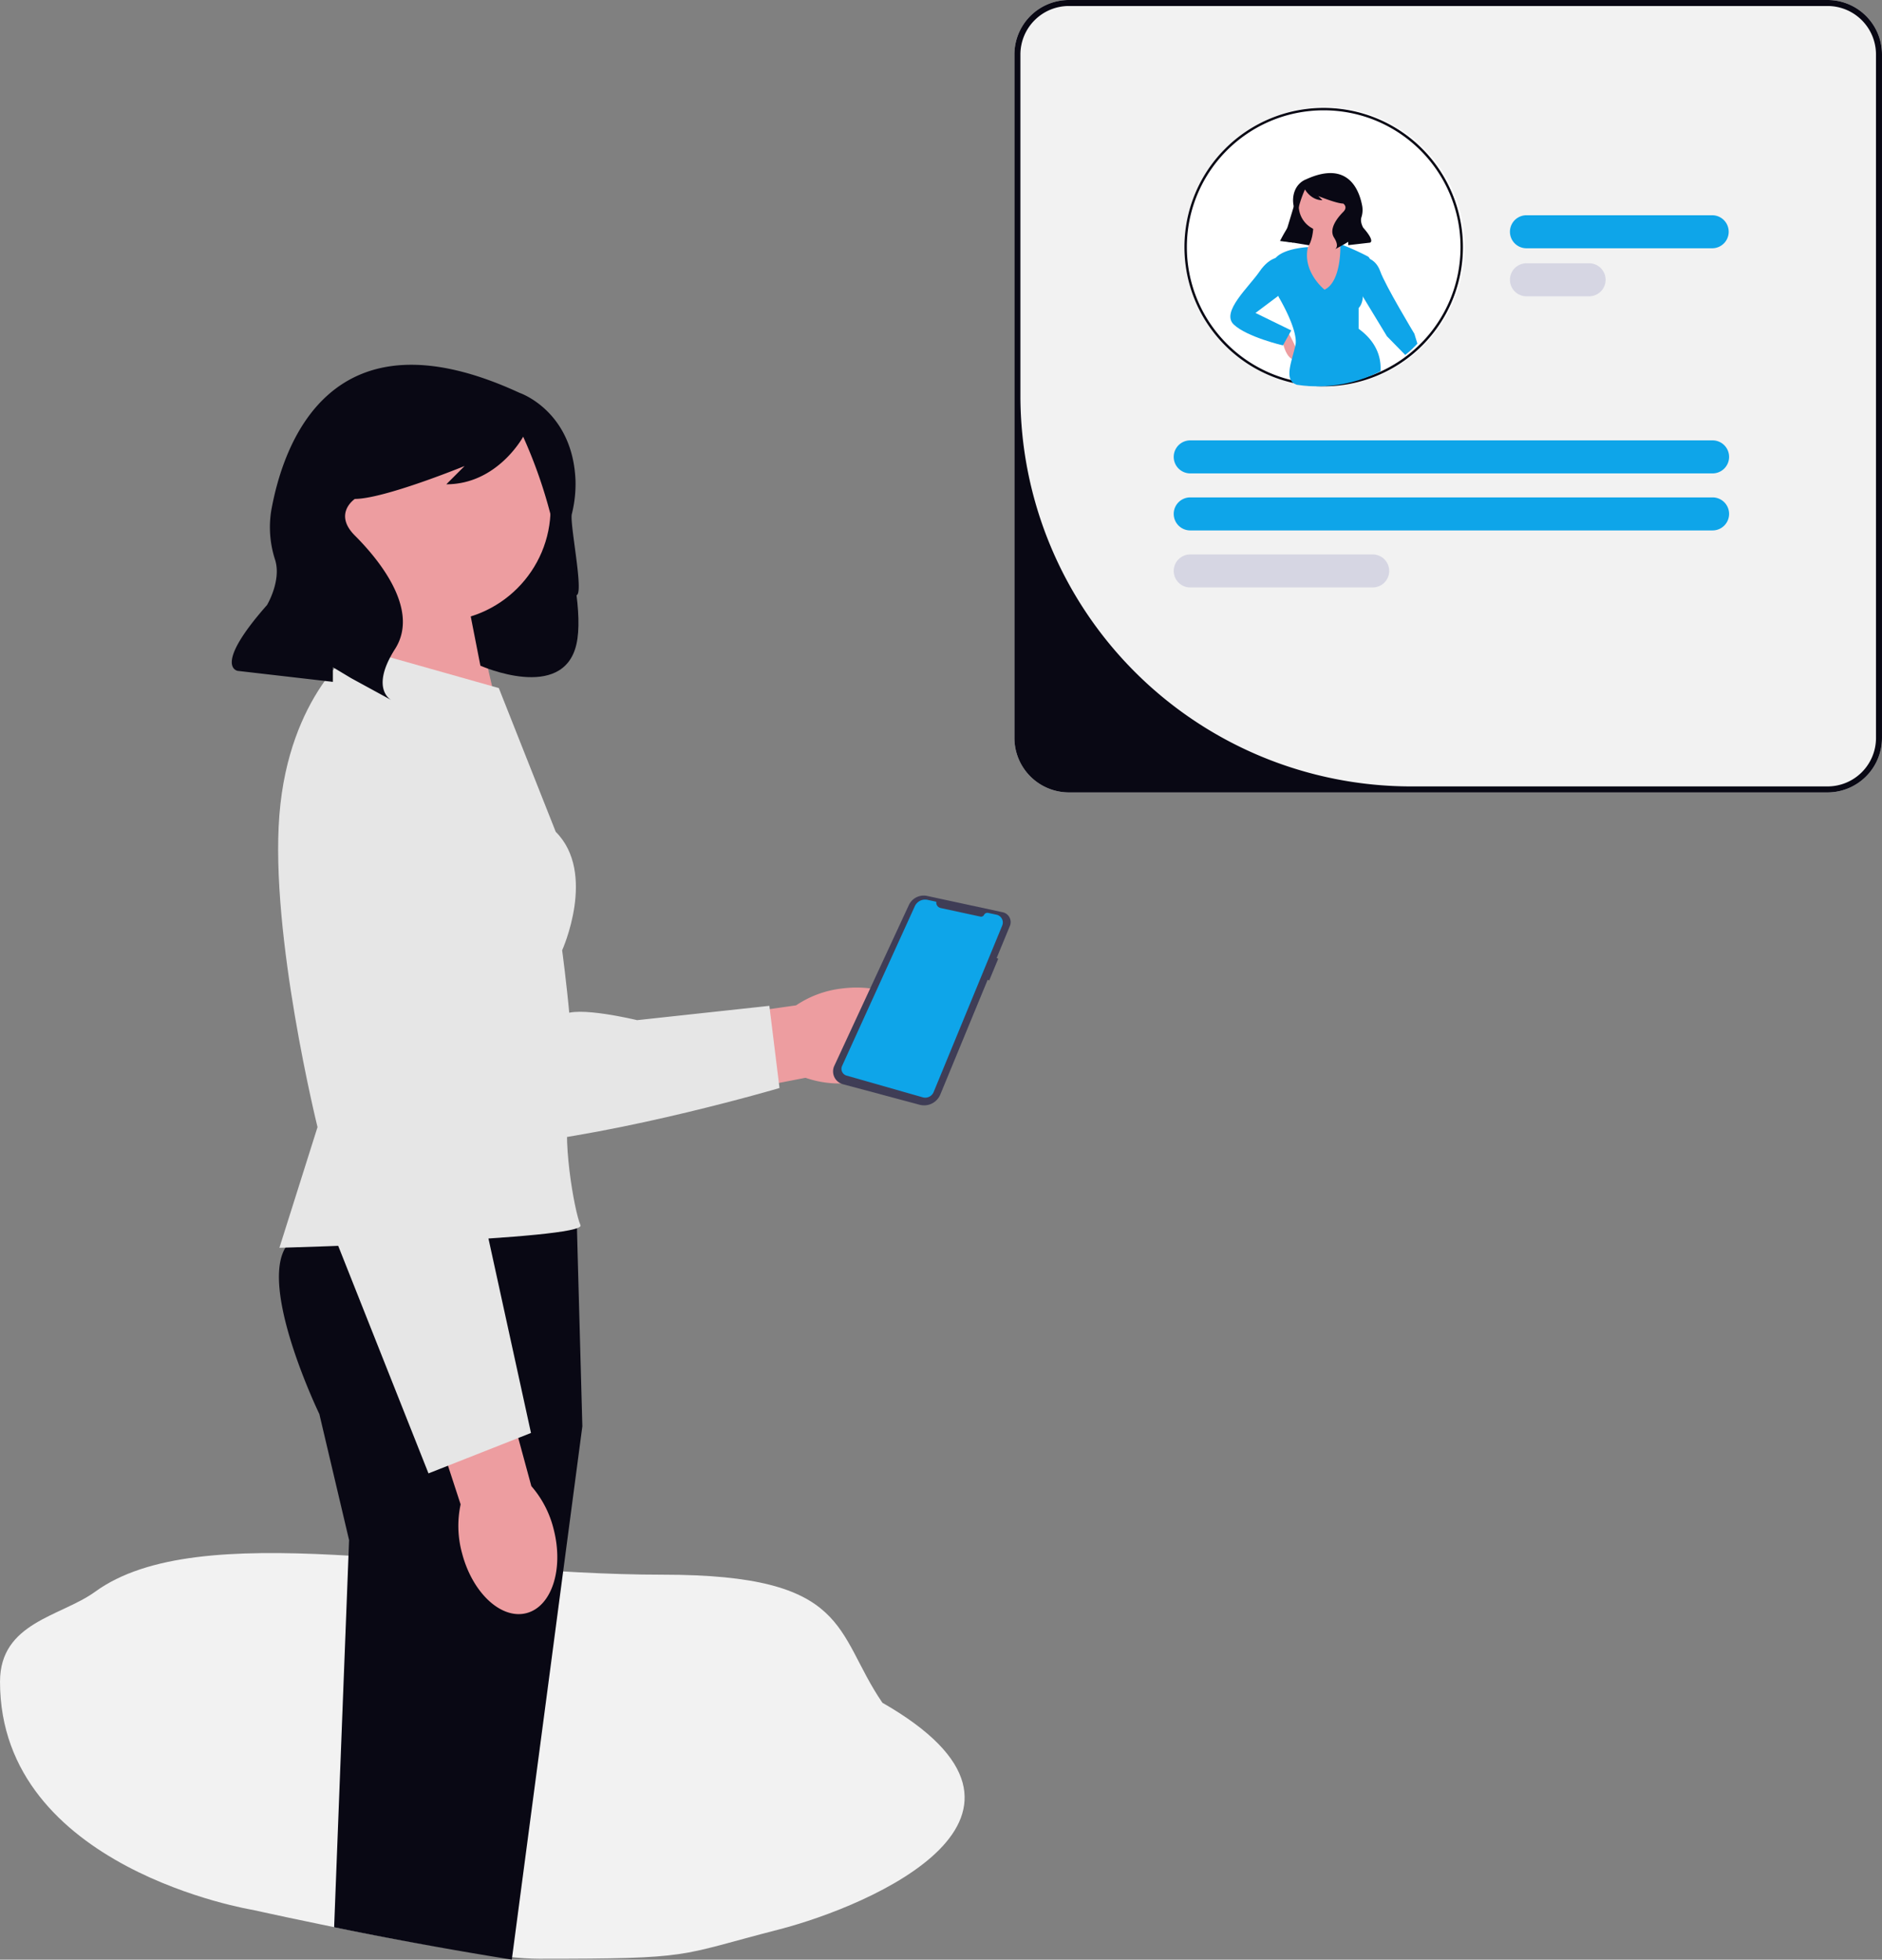 <svg xmlns="http://www.w3.org/2000/svg" xmlns:xlink="http://www.w3.org/1999/xlink" width="768.194" height="800" viewBox="0 0 768.194 800" role="img" artist="Katerina Limpitsouni" source="https://undraw.co/"><rect x="0" y="0" width="768.194" height="800" fill="#808080" stroke="none"/><defs><clipPath id="a-567"><circle cx="56.367" cy="56.367" r="56.367" transform="translate(0 0)" fill="#fff" stroke="#707070" stroke-width="1"/></clipPath></defs><g transform="translate(-549.879 -248.286)"><path d="M348.835,326.393c76.839,0,69.96,23.6,89.578,52.282,80.606,46.144-4.437,82.828-42.382,92.592-42.08,10.828-34.078,11.926-97.889,11.926-27.623,0-116.7-19.948-116.7-19.948s-103.2-16.734-103.2-93.172c0-24.29,24.864-26.584,38.848-36.735C159.58,302.489,257.762,326.393,348.835,326.393Z" transform="translate(471.643 564.744)" fill="#f2f2f2"/><g transform="translate(683.142 513.195)"><path d="M324.883,310.837c16.635-2.155,29.007-12.485,27.633-23.071s-15.97-17.418-32.61-15.261a41.977,41.977,0,0,0-18.6,6.866l-70.366,10.02,5.406,32.921,68.795-13.373a41.981,41.981,0,0,0,19.741,1.9Z" transform="translate(-109.62 -133.854)" fill="#ed9da0"/><path d="M164.1,228.3l19.3,143.681s5.309,30.9,53.635,26.352,111.833-23.292,111.833-23.292l-4.133-33.551-53.976,5.847s-25.2-6.113-30.2-1.99-2.7,8.948-7.651,2.946-2.463-9.729-6.794-4.48-5.211,14.374-7.8,3.073-7.42-9-7.42-9L228.147,232.63s-14.5-50.206-40.982-33.42S164.1,228.3,164.1,228.3h0Z" transform="translate(-163.958 -195.776)" fill="#e6e6e6"/></g><path d="M169.814,222.764l3.348-40.455h44.51l9.867,42.861Z" transform="translate(523.935 306.494)" fill="#ed9da0"/><path d="M277.09,408.788l-8.826,66.753-4.526,34.269-7.674,57.969-7.771,58.745q-13.8-2.219-27.256-4.6-23.119-4.085-45.265-8.621l2.872-74.545,1.119-28.949,1.33-34.269.779-20.291-12.135-51.458S144.7,351.973,156.32,335.2a9.48,9.48,0,0,1,2.158-2.146,24.3,24.3,0,0,1,11.259-5.231c14.455-3.283,38.548-4.6,58.065-4.906,25.05-.4,46.952.667,46.952.667l.13,4.239.243,9.2Z" transform="translate(510.493 421.762)" fill="#090814"/><path d="M247.108,212l-58.445-16.517s-27.227,19.326-31.116,68.263,15.56,127.486,15.56,127.486L157.548,440.5s125.488-3.462,122.9-9.219-8.063-37.806-4.174-48.514-3.317-63.713-3.317-63.713,14.234-31.524-2.619-48.377Z" transform="translate(506.377 317.183)" fill="#e6e6e6"/><path d="M204.488,442.48c4.191,16.242,15.968,27.245,26.3,24.576s15.315-18,11.12-34.244A41.977,41.977,0,0,0,232.8,415.2l-18.626-68.593-32,9.427,21.759,66.62a41.981,41.981,0,0,0,.552,19.824Z" transform="translate(533.963 439.779)" fill="#ed9da0"/><path d="M233.207,257.6s-18.126-48.984-37.993-45.8-37.978,33.98-37.978,33.98L171.6,420.039l39.447,99.439,41.843-16.5L231.153,403.6l2.054-146Z" transform="translate(513.731 330.303)" fill="#e6e6e6"/><g transform="translate(644.491 397.2)"><path d="M115.451,209.794C110,233.534,76.269,218.5,76.269,218.5l-15.4-78.447,37.221-16.515S120.906,186.054,115.451,209.794Z" transform="translate(25.208 -95.658)" fill="#090814"/><ellipse cx="46.3" cy="46.3" rx="46.3" ry="46.3" transform="translate(37.532 12.202)" fill="#ed9da0"/><path d="M327.71,263.061s21.758,7.252,22.864,35.889a50.806,50.806,0,0,1-1.51,13.6c-1.226,5.192,9.382,52.234-4.029,24.4a197.243,197.243,0,0,0-15.662-55.608l-.169-.369S318.75,300.4,297.841,300.4l7.467-7.467S272.45,306.375,260.5,306.375c0,0-8.962,5.974,0,14.936s26.884,29.871,16.421,46.3-1.493,20.91-1.493,20.91l-16.421-8.962-7.467-4.481v5.974l-38.833-4.481s-10.455-1.493,11.948-26.885c0,0,5.917-9.859,3.328-18.364a42.894,42.894,0,0,1-1.63-20.061C231.372,283.264,251.064,227.6,327.71,263.061Z" transform="translate(-210.272 -251.607)" fill="#090814"/></g><g transform="translate(932.045 705.569) rotate(-159)"><path d="M4.377,89A4.121,4.121,0,0,1,.358,84.776l.351-14.15L0,70.561.256,60.95l.692.086,1.259-50.69A7.148,7.148,0,0,1,8.6,3.422L40.834.03A5.41,5.41,0,0,1,46.8,5.776L41.911,77.954a6.694,6.694,0,0,1-5.644,6.157L5.145,88.945h0a4.12,4.12,0,0,1-.77.054Z" transform="translate(0 0)" fill="#3f3d56"/><path d="M25.984,77.646,9.626,80.186a1.355,1.355,0,0,0-1.139,1.192h0A1.535,1.535,0,0,1,7.2,82.728l-3.445.536A3.251,3.251,0,0,1,0,79.972L1.773,6.483A3.712,3.712,0,0,1,5.156,2.875L37.363.011A2.867,2.867,0,0,1,40.479,3.04L36.132,74.55a4.626,4.626,0,0,1-3.907,4.286L28.6,79.4A2.308,2.308,0,0,0,25.984,77.646Z" transform="translate(3.337 3.84)" fill="#0ea5e9"/></g><g transform="translate(963.942 248.286)"><path d="M662.9,204.875H353.217a22.247,22.247,0,0,0-22.228,22.216V506.144a22.257,22.257,0,0,0,22.228,22.228H662.9a22.247,22.247,0,0,0,22.216-22.228V227.091A22.236,22.236,0,0,0,662.9,204.875Z" transform="translate(-330.989 -204.875)" fill="#f2f2f2"/><path d="M662.9,204.875H353.217a22.247,22.247,0,0,0-22.228,22.216V506.144a22.257,22.257,0,0,0,22.228,22.228H662.9a22.247,22.247,0,0,0,22.216-22.228V227.091A22.236,22.236,0,0,0,662.9,204.875ZM682.67,506.144a19.778,19.778,0,0,1-19.778,19.777H492.984A159.544,159.544,0,0,1,333.44,366.378V227.091a19.8,19.8,0,0,1,19.777-19.765H662.9a19.786,19.786,0,0,1,19.765,19.765Z" transform="translate(-330.989 -204.875)" fill="#090814"/><g transform="translate(67.395 43.763)"><g transform="translate(0 0)"><circle cx="56.98" cy="56.98" r="56.98" transform="translate(2.451 0)" fill="#fff"/><path d="M56.839.994A56.262,56.262,0,0,0,45.583,2.129a55.533,55.533,0,0,0-19.967,8.4A56.01,56.01,0,0,0,5.382,35.1,55.557,55.557,0,0,0,2.129,45.583a56.4,56.4,0,0,0,0,22.511,55.534,55.534,0,0,0,8.4,19.967A56.011,56.011,0,0,0,35.1,108.3a55.556,55.556,0,0,0,10.481,3.254,56.4,56.4,0,0,0,22.511,0,55.533,55.533,0,0,0,19.967-8.4A56.01,56.01,0,0,0,108.3,78.576a55.556,55.556,0,0,0,3.254-10.481,56.4,56.4,0,0,0,0-22.511,55.533,55.533,0,0,0-8.4-19.967A56.01,56.01,0,0,0,78.576,5.382,55.556,55.556,0,0,0,68.094,2.129,56.262,56.262,0,0,0,56.839.994m0-.994A56.839,56.839,0,1,1,0,56.839,56.839,56.839,0,0,1,56.839,0Z" transform="translate(2.006 0.282)" fill="#090814"/><g transform="translate(0 1.225)" clip-path="url(#a-567)"><g transform="translate(20.748 25.67)"><path d="M60.867,144.935l12.225,2.038,4.075-19.356-9.848-4.075Z" transform="translate(-39.237 -117.201)" fill="#090814"/><path d="M231.089,301.6s1.019,12.9-6.792,13.923,6.792,24.11,10.527,23.771,10.527-25.129,10.527-25.129-8.829-6.113-5.774-11.547Z" transform="translate(-197.234 -282.358)" fill="#ed9da0"/><ellipse cx="10.527" cy="10.527" rx="10.527" ry="10.527" transform="translate(27.913 2.774)" fill="#ed9da0"/><path d="M211.594,421.629s1.358,9.848,5.433,9.848-2.717-11.206-2.717-11.206Z" transform="translate(-190.813 -355.352)" fill="#ed9da0"/><path d="M362.733,449.382s10.187,8.489,8.829,11.208-10.188-3.056-10.867-9.848Z" transform="translate(-288.949 -378.86)" fill="#ed9da0"/><path d="M224.626,345.538s-9.149-7.25-6.782-17.378c0,0-9.178.4-12.914,4.135s1.019,16.3,1.019,16.3,8.15,13.583,6.792,19.7-4.754,13.778,0,15.815,17.905,14.736,32.507,2.85c0,0,8.241-14.59-6.7-25.457v-8.489s2.717-2.377,1.358-8.489c0,0,5.773-10.527,2.377-12.564a101.049,101.049,0,0,0-11.2-5.023S231.757,342.143,224.626,345.538Z" transform="translate(-186.186 -297.939)" fill="#0ea5e9"/><path d="M178.381,340.831s-4.414-.679-8.829,5.774-15.96,16.639-10.527,21.733,20.035,8.489,20.035,8.489l3.4-6.114-14.6-7.131,12.223-9.168Z" transform="translate(-157.6 -306.476)" fill="#0ea5e9"/><path d="M294.056,340.864s4.754,0,6.792,5.774,13.923,25.469,13.923,25.469l2.128,6.959-4.654,2.922-8.68-8.862L291,352.41Z" transform="translate(-239.656 -306.509)" fill="#0ea5e9"/><path d="M220.8,254.211s-4.947,1.649-5.2,8.16a11.55,11.55,0,0,0,.343,3.092c.279,1.18.458,3.721-1.7,7.04a69.687,69.687,0,0,0-3.955,6.8l-.015.031,5.433.679,1.155-9.007a44.847,44.847,0,0,1,3.561-12.643l.038-.084s2.377,4.417,7.131,4.417l-1.7-1.7s7.471,3.056,10.188,3.056c0,0,2.038,1.358,0,3.4s-6.113,6.792-3.734,10.527.339,4.754.339,4.754l3.734-2.038,1.7-1.019v1.358l8.829-1.019s2.377-.339-2.717-6.113c0,0-1.345-2.242-.757-4.175a9.753,9.753,0,0,0,.371-4.561C242.7,258.8,238.226,246.148,220.8,254.211Z" transform="translate(-190 -251.607)" fill="#090814"/></g></g></g></g><path d="M6.74,0H82.712a6.74,6.74,0,0,1,0,13.479H6.74A6.74,6.74,0,0,1,6.74,0Z" transform="translate(202.185 87.876)" fill="#0ea5e9"/><path d="M6.74,0H32.472a6.74,6.74,0,0,1,0,13.479H6.74A6.74,6.74,0,0,1,6.74,0Z" transform="translate(202.185 107.482)" fill="#d6d6e3"/><path d="M6.74,0H219.953a6.74,6.74,0,1,1,0,13.479H6.74A6.74,6.74,0,0,1,6.74,0Z" transform="translate(64.944 179.779)" fill="#0ea5e9"/><path d="M6.74,0H219.953a6.74,6.74,0,1,1,0,13.479H6.74A6.74,6.74,0,0,1,6.74,0Z" transform="translate(64.944 203.061)" fill="#0ea5e9"/><path d="M6.74,0H81.217a6.74,6.74,0,1,1,0,13.479H6.74A6.74,6.74,0,0,1,6.74,0Z" transform="translate(64.944 226.343)" fill="#d6d6e3"/></g></g></svg>